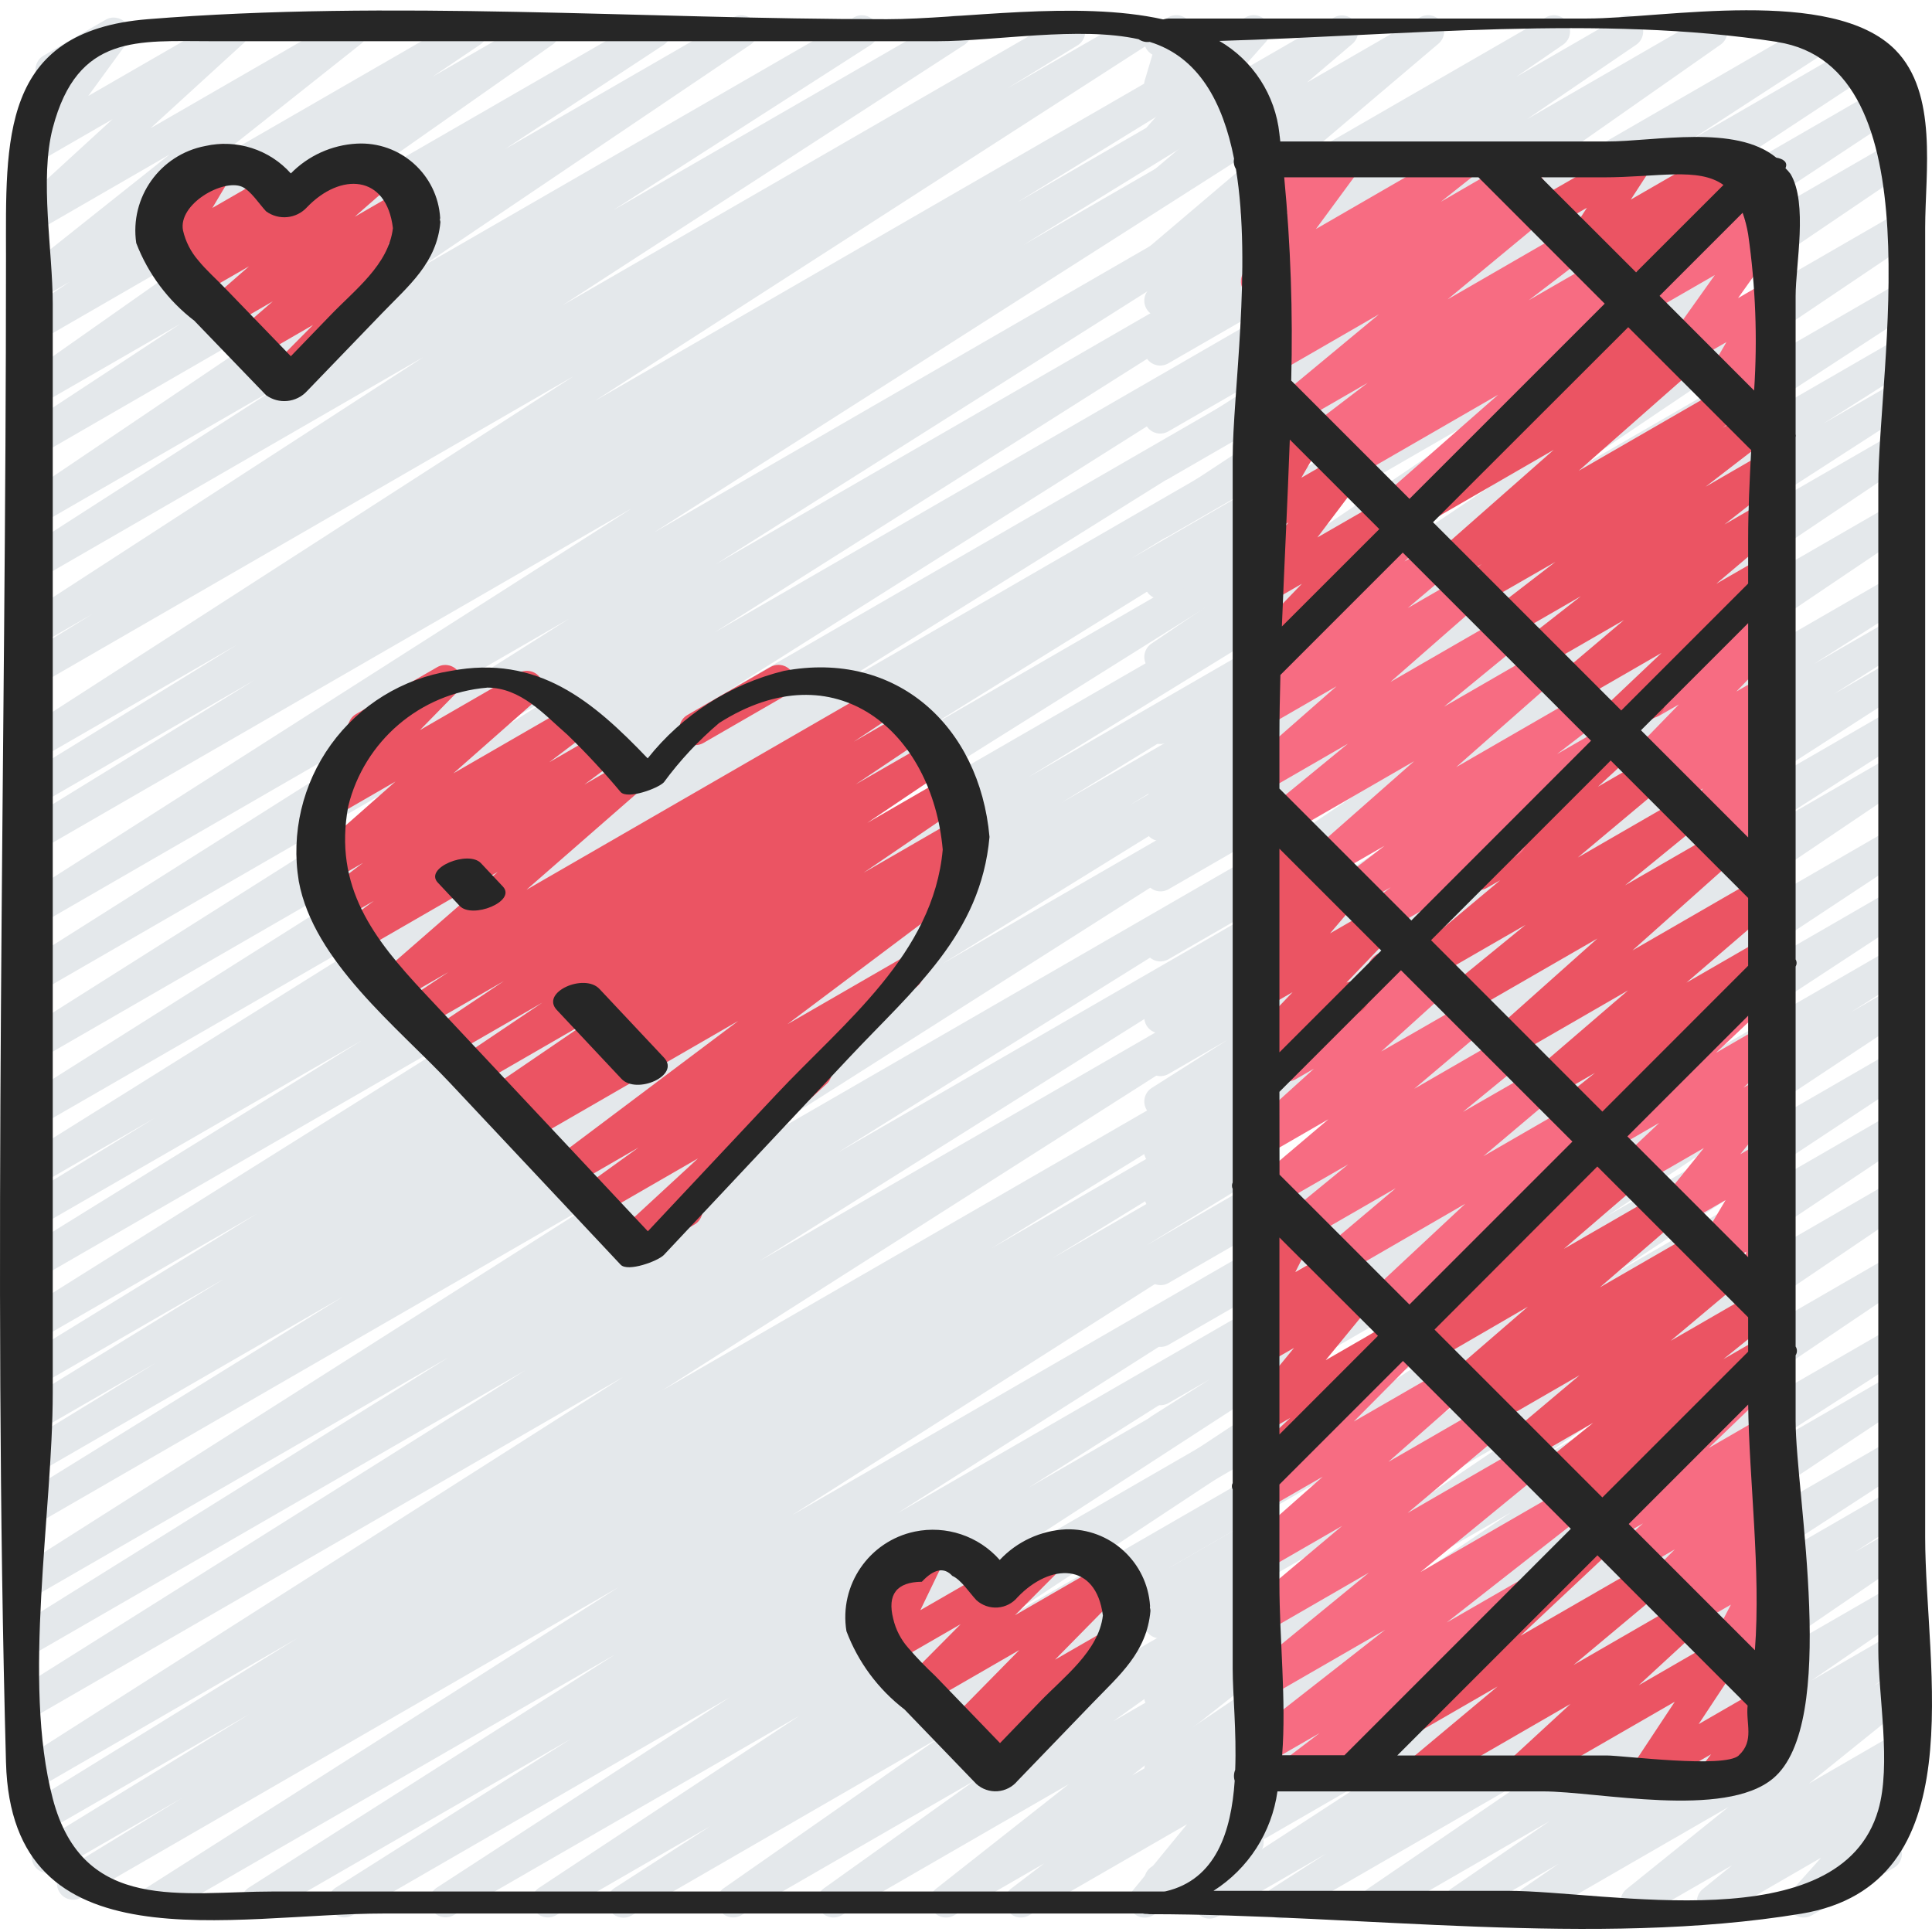 <?xml version="1.0" encoding="UTF-8" standalone="no"?><!DOCTYPE svg PUBLIC "-//W3C//DTD SVG 1.1//EN" "http://www.w3.org/Graphics/SVG/1.1/DTD/svg11.dtd"><svg width="100%" height="100%" viewBox="0 0 510 510" version="1.1" xmlns="http://www.w3.org/2000/svg" xmlns:xlink="http://www.w3.org/1999/xlink" xml:space="preserve" xmlns:serif="http://www.serif.com/" style="fill-rule:evenodd;clip-rule:evenodd;stroke-linejoin:round;stroke-miterlimit:2;"><path d="M164.547,506.227c-1.892,0.003 -3.557,-1.241 -4.092,-3.051c-0.538,-1.814 0.187,-3.764 1.775,-4.786l25.324,-16.356l-40.904,23.615c-1.981,1.069 -4.458,0.406 -5.644,-1.509c-1.182,-1.92 -0.671,-4.428 1.17,-5.727l68.845,-45.487l-91.384,52.696c-1.989,1.069 -4.466,0.398 -5.644,-1.525c-1.182,-1.923 -0.656,-4.436 1.197,-5.727l77.384,-50.277l-99.606,57.529c-2.005,1.1 -4.518,0.429 -5.7,-1.529c-1.181,-1.955 -0.612,-4.494 1.292,-5.758l61.952,-39.195l-80.512,46.482c-1.998,1.084 -4.494,0.406 -5.672,-1.537c-1.178,-1.943 -0.624,-4.466 1.26,-5.738l96.86,-61.644l-119.383,68.919c-2.001,1.119 -4.529,0.452 -5.719,-1.506c-1.19,-1.958 -0.616,-4.509 1.295,-5.769l124.619,-79.346l-141.778,81.885c-2.025,1.202 -4.642,0.535 -5.844,-1.49c-1.201,-2.02 -0.534,-4.638 1.486,-5.839l30.832,-18.868l-33.316,19.227c-2.009,1.088 -4.521,0.397 -5.692,-1.565c-1.17,-1.962 -0.585,-4.497 1.327,-5.749l55.5,-34.085l-54.861,31.639c-1.306,0.784 -2.933,0.807 -4.263,0.062c-1.33,-0.741 -2.161,-2.133 -2.185,-3.659c-0.023,-1.521 0.769,-2.941 2.076,-3.721l71.938,-44.372l-68.342,39.473c-2.001,1.119 -4.529,0.452 -5.718,-1.506c-1.194,-1.962 -0.621,-4.513 1.295,-5.773l158.754,-101.14l-154.331,89.098c-2.005,1.127 -4.544,0.452 -5.73,-1.517c-1.19,-1.97 -0.597,-4.525 1.334,-5.778l132.935,-83.593l-128.539,74.189c-2.013,1.158 -4.583,0.495 -5.781,-1.498c-1.193,-1.99 -0.577,-4.576 1.393,-5.805l112.627,-70.284l-108.239,62.487c-1.997,1.08 -4.494,0.405 -5.672,-1.537c-1.178,-1.943 -0.624,-4.471 1.26,-5.742l153.929,-97.816l-149.517,86.32c-2.005,1.073 -4.494,0.382 -5.664,-1.568c-1.166,-1.95 -0.597,-4.474 1.291,-5.734l84.729,-52.423l-80.356,46.4c-2.024,1.202 -4.638,0.535 -5.839,-1.49c-1.206,-2.021 -0.539,-4.638 1.486,-5.839l35.271,-21.568l-30.918,17.85c-2.02,1.205 -4.638,0.546 -5.839,-1.478c-1.206,-2.021 -0.546,-4.634 1.478,-5.84l53.386,-32.766l-49.025,28.284c-2.009,1.088 -4.517,0.398 -5.691,-1.564c-1.17,-1.962 -0.585,-4.498 1.33,-5.746l62.05,-38.154l-57.689,33.305c-2.005,1.124 -4.544,0.453 -5.73,-1.517c-1.19,-1.974 -0.597,-4.529 1.334,-5.777l126.967,-79.643l-122.571,70.745c-2.013,1.135 -4.564,0.457 -5.746,-1.525c-1.186,-1.985 -0.577,-4.548 1.373,-5.785l89.691,-55.52l-85.318,49.213c-2.013,1.111 -4.548,0.425 -5.722,-1.549c-1.178,-1.978 -0.57,-4.533 1.369,-5.773l35.056,-21.439l-30.676,17.725c-2.005,1.085 -4.505,0.402 -5.683,-1.548c-1.174,-1.955 -0.605,-4.486 1.295,-5.746l118.608,-74.135l-114.247,65.896c-2.017,1.217 -4.638,0.566 -5.855,-1.451c-1.217,-2.017 -0.566,-4.638 1.451,-5.855l141.505,-89.344l-137.101,79.12c-2.001,1.1 -4.517,0.425 -5.699,-1.529c-1.182,-1.954 -0.612,-4.494 1.295,-5.758l144.907,-91.621l-140.503,81.124c-2.013,1.217 -4.634,0.57 -5.851,-1.443c-1.213,-2.017 -0.57,-4.634 1.447,-5.851l144.478,-91.376l-140.074,80.887c-2.013,1.221 -4.634,0.581 -5.855,-1.432c-1.221,-2.013 -0.577,-4.634 1.432,-5.855l161.055,-102.751l-156.632,90.436c-2.02,1.206 -4.638,0.546 -5.839,-1.478c-1.206,-2.021 -0.546,-4.634 1.478,-5.84l61.453,-37.81l-57.092,32.977c-2.009,1.089 -4.517,0.402 -5.691,-1.56c-1.17,-1.962 -0.585,-4.498 1.33,-5.75l56.741,-34.939l-52.38,30.235c-2.001,1.139 -4.544,0.484 -5.742,-1.482c-1.201,-1.963 -0.624,-4.525 1.303,-5.785l145.8,-93.943l-141.361,81.612c-2.009,1.089 -4.517,0.398 -5.691,-1.564c-1.17,-1.962 -0.585,-4.498 1.33,-5.75l18.568,-11.433l-14.207,8.196c-1.997,1.115 -4.517,0.456 -5.711,-1.494c-1.193,-1.951 -0.635,-4.494 1.264,-5.766l106.09,-68.802l-101.643,58.68c-2.005,1.174 -4.583,0.526 -5.793,-1.463c-1.209,-1.986 -0.604,-4.572 1.362,-5.816l67.94,-43.638l-63.517,36.644c-1.981,1.096 -4.478,0.452 -5.679,-1.471c-1.198,-1.923 -0.687,-4.447 1.17,-5.75l87.347,-58.976l-82.838,47.847c-1.997,1.136 -4.528,0.484 -5.734,-1.47c-1.201,-1.954 -0.643,-4.51 1.268,-5.781l41.918,-27.548l-37.495,21.619c-1.938,0.909 -4.251,0.234 -5.402,-1.576c-1.147,-1.806 -0.776,-4.186 0.87,-5.559l57.185,-40.237l-52.61,30.38c-1.962,0.979 -4.345,0.308 -5.511,-1.549c-1.167,-1.857 -0.73,-4.295 1.002,-5.636l12.732,-8.52l-8.223,4.747c-1.934,1.128 -4.411,0.57 -5.671,-1.283c-1.26,-1.853 -0.87,-4.365 0.889,-5.75l39.429,-31.358l-34.647,20.011c-1.876,1.045 -4.24,0.53 -5.508,-1.201c-1.271,-1.732 -1.057,-4.143 0.508,-5.618l24.59,-22.515l-19.597,11.308c-1.744,1.011 -3.96,0.66 -5.306,-0.838c-1.345,-1.498 -1.458,-3.737 -0.269,-5.364l10.31,-14.121c-2.056,0.617 -4.252,-0.398 -5.118,-2.364c-0.866,-1.966 -0.132,-4.267 1.713,-5.371l16.445,-9.51c1.74,-1.003 3.948,-0.652 5.29,0.842c1.346,1.494 1.463,3.726 0.281,5.352l-10.166,13.934l36.028,-20.776c1.88,-1.061 4.252,-0.554 5.531,1.186c1.276,1.736 1.054,4.155 -0.518,5.629l-24.603,22.48l50.789,-29.295c1.93,-1.104 4.38,-0.534 5.632,1.303c1.252,1.837 0.878,4.326 -0.85,5.719l-39.429,31.272l66.372,-38.294c1.981,-1.1 4.478,-0.452 5.679,1.471c1.198,1.919 0.687,4.447 -1.17,5.746l-12.646,8.519l27.251,-15.736c1.966,-1.08 4.435,-0.452 5.64,1.44c1.209,1.892 0.741,4.396 -1.065,5.726l-57.236,40.186l82.1,-47.352c1.989,-1.084 4.478,-0.421 5.664,1.506c1.189,1.927 0.663,4.447 -1.198,5.734l-41.89,27.516l60.247,-34.756c1.978,-1.084 4.459,-0.44 5.656,1.475c1.202,1.911 0.699,4.427 -1.142,5.734l-87.37,58.976l114.691,-66.185c1.997,-1.1 4.505,-0.433 5.691,1.514c1.186,1.946 0.632,4.482 -1.26,5.754l-67.991,43.645l88.236,-50.913c1.997,-1.115 4.517,-0.456 5.715,1.494c1.193,1.947 0.636,4.494 -1.264,5.766l-106.074,68.759l131.729,-76.019c2.009,-1.057 4.49,-0.359 5.649,1.588c1.158,1.946 0.593,4.462 -1.291,5.722l-18.654,11.438l32.575,-18.748c1.994,-1.084 4.486,-0.413 5.668,1.522c1.182,1.934 0.644,4.454 -1.228,5.738l-145.828,93.939l163.615,-94.478c2.005,-1.088 4.517,-0.397 5.688,1.565c1.17,1.962 0.585,4.497 -1.327,5.749l-56.787,34.936l58.644,-33.855c2.009,-1.088 4.521,-0.402 5.691,1.56c1.171,1.962 0.585,4.502 -1.326,5.75l-61.192,37.693l59.035,-34.089c2.005,-1.147 4.56,-0.483 5.757,1.494c1.198,1.974 0.601,4.545 -1.341,5.793l-161.056,102.743l156.64,-90.428c2.013,-1.217 4.634,-0.57 5.851,1.443c1.217,2.013 0.57,4.634 -1.447,5.851l-144.489,91.365l140.085,-80.875c2.001,-1.101 4.517,-0.426 5.699,1.529c1.182,1.954 0.612,4.493 -1.295,5.757l-144.907,91.657l140.503,-81.117c2.001,-1.069 4.486,-0.386 5.656,1.557c1.17,1.938 0.616,4.458 -1.26,5.73l-141.591,89.414l137.195,-79.198c2.001,-1.053 4.478,-0.363 5.64,1.576c1.163,1.939 0.613,4.447 -1.26,5.718l-118.611,74.135l114.188,-65.939c2.009,-1.073 4.509,-0.374 5.672,1.584c1.162,1.958 0.581,4.486 -1.327,5.738l-34.826,21.302l30.481,-17.596c2.005,-1.069 4.498,-0.379 5.664,1.572c1.166,1.95 0.597,4.47 -1.291,5.73l-89.648,55.613l85.318,-49.278c2.013,-1.163 4.583,-0.496 5.781,1.494c1.197,1.993 0.577,4.575 -1.393,5.808l-126.916,79.615l122.528,-70.729c2.005,-1.057 4.486,-0.359 5.648,1.592c1.159,1.946 0.589,4.458 -1.295,5.718l-62.206,38.279l57.869,-33.411c2.016,-1.115 4.548,-0.429 5.726,1.549c1.174,1.978 0.569,4.533 -1.369,5.769l-53.379,32.775l49.022,-28.308c2.02,-1.151 4.591,-0.472 5.777,1.529c1.185,1.997 0.55,4.579 -1.428,5.8l-35.271,21.568l30.922,-17.854c2.008,-1.089 4.521,-0.398 5.691,1.564c1.17,1.962 0.585,4.498 -1.327,5.75l-84.814,52.465l80.461,-46.443c1.997,-1.084 4.494,-0.405 5.672,1.537c1.178,1.943 0.624,4.471 -1.26,5.742l-153.956,97.84l149.525,-86.321c2.001,-1.053 4.478,-0.362 5.64,1.576c1.167,1.939 0.613,4.451 -1.26,5.719l-112.483,70.206l108.13,-62.416c2.005,-1.128 4.544,-0.453 5.73,1.517c1.19,1.97 0.597,4.525 -1.334,5.777l-133.028,83.653l128.605,-74.236c2.009,-1.147 4.56,-0.488 5.757,1.49c1.198,1.978 0.601,4.548 -1.342,5.793l-158.754,101.143l154.339,-89.102c2.009,-1.088 4.521,-0.398 5.691,1.564c1.17,1.963 0.585,4.498 -1.326,5.746l-71.853,44.313l67.488,-38.961c2.005,-1.057 4.49,-0.359 5.648,1.592c1.159,1.946 0.593,4.462 -1.291,5.722l-55.614,34.195l51.257,-29.588c2.009,-1.073 4.509,-0.374 5.671,1.584c1.167,1.958 0.582,4.486 -1.326,5.738l-30.855,18.891l26.51,-15.338c1.997,-1.084 4.493,-0.405 5.675,1.537c1.178,1.943 0.624,4.471 -1.26,5.742l-124.591,79.358l120.152,-69.379c2.005,-1.147 4.56,-0.488 5.758,1.49c1.197,1.977 0.601,4.548 -1.346,5.792l-96.736,61.578l92.348,-53.32c2.016,-1.217 4.634,-0.569 5.851,1.444c1.217,2.016 0.569,4.634 -1.443,5.851l-62.062,39.242l57.654,-33.278c1.997,-1.116 4.517,-0.456 5.71,1.494c1.198,1.95 0.64,4.494 -1.259,5.769l-77.326,50.207l72.875,-42.062c1.985,-1.069 4.458,-0.405 5.644,1.51c1.186,1.919 0.675,4.427 -1.17,5.726l-68.869,45.503l64.395,-37.171c1.993,-1.08 4.486,-0.413 5.668,1.522c1.181,1.934 0.643,4.458 -1.229,5.738l-25.195,16.301l20.756,-11.979c1.977,-1.135 4.493,-0.515 5.718,1.408c1.221,1.923 0.714,4.466 -1.15,5.773l-56.776,39.659l52.208,-30.122c1.97,-1.154 4.501,-0.553 5.738,1.37c1.236,1.919 0.741,4.474 -1.128,5.788l-39.897,28.488l35.287,-20.366c1.931,-1.088 4.372,-0.511 5.617,1.322c1.244,1.834 0.874,4.315 -0.854,5.707l-35.1,27.653l30.337,-17.503c1.942,-1.081 4.388,-0.484 5.617,1.365c1.229,1.849 0.831,4.334 -0.913,5.707l-8.718,6.647l4.014,-2.309c1.782,-1.022 4.037,-0.632 5.367,0.932c1.33,1.564 1.358,3.858 0.063,5.449l-14.488,17.683l7.08,-4.092c2.036,-1.155 4.626,-0.453 5.797,1.576c1.17,2.028 0.487,4.622 -1.533,5.804l-27.177,15.697c-1.779,1.034 -4.041,0.644 -5.376,-0.921c-1.338,-1.564 -1.365,-3.865 -0.062,-5.461l14.488,-17.69l-41.747,24.072c-1.942,1.1 -4.404,0.515 -5.644,-1.346c-1.237,-1.857 -0.831,-4.357 0.932,-5.726l8.718,-6.639l-23.767,13.711c-1.931,1.108 -4.392,0.538 -5.645,-1.303c-1.248,-1.845 -0.869,-4.338 0.874,-5.726l35.072,-27.626l-60.048,34.655c-1.966,1.112 -4.455,0.495 -5.676,-1.401c-1.225,-1.895 -0.757,-4.415 1.065,-5.749l39.846,-28.468l-61.73,35.618c-1.97,1.092 -4.447,0.46 -5.656,-1.44c-1.209,-1.899 -0.733,-4.411 1.089,-5.734l56.772,-39.659l-81.125,46.868c-0.648,0.378 -1.381,0.573 -2.13,0.57Z" style="fill:#e4e8eb;fill-rule:nonzero;"/><path d="M319.295,506.476c-1.888,0 -3.549,-1.24 -4.084,-3.05c-0.538,-1.806 0.176,-3.753 1.759,-4.783l47.976,-31.206l-56.557,32.63c-1.99,1.096 -4.486,0.445 -5.684,-1.486c-1.193,-1.931 -0.667,-4.459 1.202,-5.75l82.845,-55.056l-78.398,45.23c-1.994,1.069 -4.475,0.394 -5.653,-1.541c-1.174,-1.931 -0.635,-4.447 1.229,-5.726l41.161,-26.416l-36.702,21.228c-1.978,1.057 -4.439,0.406 -5.625,-1.498c-1.19,-1.9 -0.702,-4.4 1.115,-5.711l95.008,-64.133l-90.498,52.228c-1.986,1.147 -4.525,0.519 -5.746,-1.424c-1.217,-1.946 -0.675,-4.509 1.229,-5.796l97.203,-65.842l-92.686,53.511c-1.994,1.186 -4.572,0.558 -5.797,-1.412c-1.225,-1.97 -0.647,-4.556 1.295,-5.82l87.943,-58.781l-83.441,48.144c-1.986,1.069 -4.459,0.409 -5.645,-1.51c-1.186,-1.915 -0.675,-4.423 1.17,-5.722l77.544,-51.241l-73.062,42.183c-1.985,1.096 -4.485,0.441 -5.679,-1.486c-1.198,-1.931 -0.671,-4.459 1.197,-5.75l79.795,-52.832l-75.313,43.458c-2.001,1.1 -4.517,0.426 -5.699,-1.529c-1.182,-1.954 -0.612,-4.493 1.295,-5.757l15.253,-9.662l-10.856,6.252c-1.99,1.085 -4.478,0.422 -5.664,-1.505c-1.19,-1.927 -0.663,-4.447 1.197,-5.734l70.729,-46.4l-66.262,38.259c-1.986,1.068 -4.459,0.409 -5.645,-1.51c-1.186,-1.915 -0.675,-4.427 1.17,-5.722l77.782,-51.401l-73.284,42.308c-1.978,1.084 -4.459,0.437 -5.656,-1.475c-1.201,-1.911 -0.698,-4.427 1.143,-5.734l94.988,-64.16l-90.498,52.247c-1.994,1.065 -4.475,0.39 -5.653,-1.545c-1.174,-1.93 -0.635,-4.446 1.229,-5.726l37.026,-23.682l-32.602,18.826c-2.005,1.174 -4.584,0.526 -5.793,-1.459c-1.209,-1.986 -0.605,-4.576 1.361,-5.82l47.106,-30.325l-42.674,24.641c-2.005,1.104 -4.517,0.429 -5.699,-1.529c-1.182,-1.954 -0.613,-4.494 1.291,-5.753l20.042,-12.709l-15.634,9.034c-2.005,1.1 -4.517,0.425 -5.699,-1.529c-1.182,-1.954 -0.613,-4.494 1.291,-5.758l25.226,-16.02l-20.818,12.018c-1.982,1.096 -4.478,0.449 -5.68,-1.471c-1.201,-1.923 -0.686,-4.45 1.17,-5.749l94.306,-63.63l-89.796,51.853c-1.982,1.1 -4.478,0.453 -5.68,-1.47c-1.201,-1.92 -0.686,-4.447 1.17,-5.746l91.486,-61.465l-86.976,50.207c-1.994,1.081 -4.486,0.414 -5.668,-1.521c-1.182,-1.935 -0.644,-4.459 1.229,-5.738l50.839,-32.81l-46.4,26.783c-2.005,1.104 -4.517,0.429 -5.699,-1.525c-1.182,-1.958 -0.613,-4.498 1.291,-5.758l22.675,-14.386l-18.267,10.54c-2.001,1.166 -4.564,0.519 -5.773,-1.451c-1.21,-1.974 -0.629,-4.552 1.314,-5.808l63.341,-41.278l-58.882,33.991c-1.99,1.155 -4.537,0.523 -5.754,-1.428c-1.217,-1.954 -0.667,-4.517 1.244,-5.796l92.449,-62.183l-87.939,50.757c-1.982,1.085 -4.463,0.437 -5.66,-1.474c-1.198,-1.915 -0.699,-4.428 1.143,-5.738l97.145,-65.81l-92.628,53.479c-1.986,1.069 -4.459,0.41 -5.645,-1.509c-1.186,-1.916 -0.675,-4.428 1.17,-5.723l75.099,-49.544l-70.624,40.74c-2.001,1.198 -4.592,0.566 -5.816,-1.416c-1.225,-1.985 -0.628,-4.583 1.341,-5.835l65.783,-43.315l-61.308,35.388c-1.99,1.069 -4.467,0.402 -5.649,-1.525c-1.178,-1.923 -0.655,-4.435 1.198,-5.726l37.6,-24.396l-33.149,19.13c-1.974,1.119 -4.478,0.499 -5.695,-1.412c-1.221,-1.912 -0.73,-4.447 1.119,-5.762l65.896,-46.17l-61.355,35.4c-1.982,1.112 -4.49,0.476 -5.696,-1.451c-1.209,-1.923 -0.694,-4.459 1.171,-5.758l28.897,-19.687l-24.372,14.062c-1.974,1.061 -4.432,0.418 -5.625,-1.478c-1.194,-1.896 -0.718,-4.392 1.092,-5.715l12.408,-8.48l-7.833,4.525c-1.907,1.088 -4.329,0.55 -5.593,-1.248c-1.264,-1.795 -0.956,-4.256 0.71,-5.688l34.783,-29.533l-29.907,17.273c-1.908,1.085 -4.33,0.546 -5.594,-1.252c-1.264,-1.794 -0.956,-4.256 0.71,-5.683l12.178,-10.338l-7.294,4.209c-1.81,1.034 -4.104,0.609 -5.419,-1.01c-1.318,-1.615 -1.271,-3.948 0.11,-5.508l7.193,-8.086l-1.884,1.08c-1.51,0.87 -3.398,0.734 -4.767,-0.347c-1.365,-1.08 -1.939,-2.883 -1.447,-4.552l2.048,-6.862c-1.358,-0.733 -2.212,-2.145 -2.232,-3.69c-0.019,-1.544 0.796,-2.976 2.138,-3.748l4.26,-2.427c1.517,-0.858 3.401,-0.721 4.778,0.348c1.369,1.084 1.939,2.886 1.44,4.56l-1.202,4.013l15.459,-8.921c1.81,-1.026 4.092,-0.596 5.403,1.015c1.314,1.607 1.275,3.932 -0.094,5.496l-7.181,8.078l25.281,-14.589c1.895,-0.987 4.228,-0.421 5.457,1.327c1.225,1.747 0.971,4.134 -0.601,5.582l-12.131,10.321l29.899,-17.23c1.904,-1.068 4.307,-0.522 5.563,1.26c1.26,1.787 0.963,4.233 -0.679,5.668l-34.795,29.51l63.162,-36.438c1.973,-1.088 4.454,-0.448 5.66,1.455c1.201,1.908 0.713,4.42 -1.12,5.735l-12.412,8.523l27.2,-15.713c1.974,-1.076 4.443,-0.429 5.64,1.475c1.198,1.903 0.707,4.412 -1.115,5.726l-28.854,19.676l46.552,-26.877c1.966,-1.08 4.435,-0.452 5.64,1.44c1.21,1.892 0.741,4.396 -1.065,5.726l-65.911,46.185l90.736,-52.407c1.997,-1.162 4.56,-0.518 5.769,1.455c1.213,1.97 0.628,4.549 -1.314,5.805l-37.538,24.364l45.012,-25.991c2.001,-1.197 4.591,-0.566 5.816,1.42c1.221,1.982 0.624,4.583 -1.342,5.832l-65.779,43.314l68.349,-39.46c1.986,-1.069 4.459,-0.41 5.645,1.509c1.186,1.916 0.675,4.424 -1.17,5.723l-75.114,49.594l72.176,-41.668c1.986,-1.131 4.51,-0.495 5.719,1.44c1.213,1.938 0.683,4.485 -1.202,5.777l-97.145,65.802l92.628,-53.48c1.99,-1.154 4.533,-0.519 5.75,1.432c1.217,1.95 0.667,4.513 -1.244,5.792l-92.449,62.249l87.943,-50.819c1.99,-1.096 4.494,-0.437 5.684,1.502c1.19,1.934 0.651,4.466 -1.229,5.749l-63.337,41.286l58.882,-33.991c1.994,-1.053 4.467,-0.371 5.633,1.56c1.17,1.931 0.632,4.439 -1.229,5.715l-22.675,14.394l18.271,-10.548c2.001,-1.139 4.545,-0.484 5.742,1.482c1.202,1.962 0.624,4.525 -1.303,5.785l-50.839,32.798l46.4,-26.771c1.982,-1.1 4.478,-0.453 5.676,1.467c1.201,1.923 0.687,4.45 -1.17,5.749l-91.435,61.43l86.922,-50.184c1.973,-1.057 4.435,-0.401 5.624,1.498c1.19,1.904 0.699,4.4 -1.119,5.715l-94.356,63.653l89.858,-51.904c2.001,-1.1 4.517,-0.425 5.699,1.529c1.182,1.954 0.613,4.494 -1.295,5.758l-25.222,16.02l20.818,-12.014c2.013,-1.217 4.634,-0.574 5.848,1.443c1.217,2.013 0.569,4.634 -1.444,5.851l-19.913,12.635l15.509,-8.937c1.998,-1.1 4.506,-0.433 5.692,1.514c1.185,1.946 0.628,4.482 -1.26,5.753l-47.212,30.388l42.78,-24.712c2.001,-1.119 4.529,-0.452 5.719,1.506c1.19,1.958 0.616,4.509 -1.299,5.773l-36.972,23.662l32.568,-18.798c1.985,-1.131 4.509,-0.495 5.722,1.44c1.214,1.938 0.679,4.486 -1.205,5.777l-95.082,64.191l90.557,-52.313c1.99,-1.112 4.506,-0.461 5.703,1.482c1.202,1.939 0.659,4.482 -1.229,5.761l-77.785,51.401l73.284,-42.316c1.997,-1.135 4.533,-0.483 5.734,1.471c1.205,1.954 0.644,4.509 -1.268,5.781l-70.729,46.392l66.255,-38.236c2.001,-1.103 4.517,-0.429 5.699,1.53c1.182,1.954 0.613,4.493 -1.291,5.753l-15.264,9.647l10.856,-6.261c1.989,-1.1 4.486,-0.445 5.683,1.486c1.194,1.927 0.668,4.455 -1.201,5.746l-79.724,52.832l75.242,-43.458c1.993,-1.112 4.505,-0.461 5.707,1.482c1.197,1.939 0.655,4.482 -1.233,5.762l-77.563,51.299l73.124,-42.215c1.993,-1.185 4.568,-0.557 5.793,1.413c1.225,1.969 0.651,4.556 -1.295,5.823l-87.889,58.797l83.391,-48.147c1.978,-1.085 4.459,-0.437 5.66,1.474c1.198,1.911 0.695,4.427 -1.143,5.734l-97.204,65.83l92.687,-53.515c1.978,-1.061 4.435,-0.406 5.625,1.498c1.19,1.9 0.702,4.396 -1.116,5.711l-95.015,64.105l90.471,-52.227c1.993,-1.065 4.474,-0.39 5.652,1.544c1.174,1.931 0.636,4.447 -1.228,5.727l-41.158,26.416l36.734,-21.201c1.982,-1.057 4.443,-0.398 5.629,1.514c1.182,1.907 0.683,4.407 -1.147,5.71l-82.853,55.099l78.398,-45.257c1.99,-1.065 4.467,-0.398 5.645,1.529c1.182,1.923 0.655,4.435 -1.198,5.723l-47.968,31.198l43.529,-25.148c2.005,-1.174 4.584,-0.523 5.793,1.462c1.209,1.986 0.604,4.572 -1.362,5.817l-14.315,9.209l9.884,-5.707c1.978,-1.1 4.47,-0.464 5.676,1.452c1.205,1.915 0.706,4.439 -1.143,5.749l-45.522,31.101l40.989,-23.654c1.974,-1.088 4.455,-0.449 5.656,1.459c1.206,1.903 0.718,4.419 -1.115,5.734l-26.034,17.893l21.493,-12.405c1.982,-1.178 4.541,-0.561 5.773,1.389c1.233,1.947 0.691,4.525 -1.225,5.812l-9.568,6.577l5.02,-2.89c1.923,-1.089 4.361,-0.523 5.613,1.302c1.249,1.826 0.894,4.303 -0.815,5.703l-26.884,21.661l22.086,-12.782c1.927,-1.132 4.4,-0.582 5.668,1.263c1.268,1.842 0.893,4.35 -0.854,5.742l-7.763,6.288l2.949,-1.704c1.81,-1.034 4.104,-0.605 5.422,1.014c1.315,1.619 1.264,3.955 -0.121,5.516l-8.172,9.116c2.06,-0.519 4.19,0.562 4.989,2.531c0.8,1.97 0.024,4.229 -1.821,5.294l-21.685,12.541c-1.814,1.034 -4.107,0.605 -5.422,-1.014c-1.315,-1.619 -1.264,-3.952 0.121,-5.512l7.813,-8.718l-26.467,15.302c-1.923,1.085 -4.353,0.523 -5.605,-1.299c-1.248,-1.817 -0.901,-4.29 0.8,-5.695l7.762,-6.296l-23.1,13.318c-1.927,1.088 -4.365,0.522 -5.614,-1.303c-1.248,-1.822 -0.897,-4.299 0.816,-5.703l26.911,-21.677l-49.774,28.726c-1.985,1.174 -4.544,0.557 -5.773,-1.389c-1.233,-1.95 -0.69,-4.525 1.221,-5.812l9.518,-6.546l-23.857,13.782c-1.982,1.131 -4.502,0.503 -5.719,-1.428c-1.217,-1.927 -0.698,-4.474 1.174,-5.773l25.991,-17.835l-43.459,25.067c-1.985,1.155 -4.524,0.527 -5.745,-1.416c-1.221,-1.943 -0.687,-4.502 1.213,-5.793l45.573,-31.128l-66.47,38.349c-2.009,1.224 -4.63,0.589 -5.859,-1.42c-1.225,-2.009 -0.589,-4.634 1.42,-5.859l14.324,-9.21l-28.597,16.547c-0.647,0.379 -1.381,0.581 -2.13,0.589Z" style="fill:#e4e8eb;fill-rule:nonzero;"/><path d="M465.649,450.235c-1.213,0.003 -2.368,-0.504 -3.183,-1.405c-0.815,-0.901 -1.205,-2.102 -1.077,-3.308l0.948,-8.831l-4.841,2.789c-1.642,0.944 -3.705,0.691 -5.075,-0.616c-1.365,-1.311 -1.704,-3.363 -0.83,-5.044l5.316,-10.224l-9.732,5.625c-1.837,1.061 -4.174,0.609 -5.481,-1.061c-1.31,-1.67 -1.193,-4.049 0.277,-5.578l1.873,-1.962l-3.41,1.946c-1.845,1.05 -4.181,0.581 -5.48,-1.1c-1.299,-1.681 -1.159,-4.064 0.327,-5.582l6.815,-6.877l-9.689,5.59c-1.888,1.092 -4.303,0.577 -5.583,-1.194c-1.279,-1.767 -1.014,-4.22 0.617,-5.675l6.264,-5.59l-8.753,5.055c-1.868,1.124 -4.279,0.656 -5.594,-1.08c-1.314,-1.74 -1.107,-4.19 0.48,-5.68l37.495,-36.051c-0.156,-1.662 0.671,-3.261 2.114,-4.092l5.82,-3.409c1.868,-1.124 4.279,-0.659 5.594,1.08c1.314,1.736 1.107,4.186 -0.48,5.676l-19.372,18.63l14.285,-8.25c1.892,-1.092 4.303,-0.577 5.582,1.194c1.28,1.771 1.014,4.22 -0.616,5.675l-6.253,5.582l1.287,-0.741c1.845,-1.065 4.193,-0.601 5.496,1.085c1.307,1.685 1.163,4.076 -0.335,5.593l-6.815,6.87l1.627,-0.937c1.833,-1.061 4.17,-0.612 5.48,1.054c1.311,1.665 1.198,4.041 -0.265,5.574l-3.179,3.316c1.123,0.019 2.204,0.44 3.043,1.185c1.377,1.307 1.724,3.367 0.85,5.052l-5.36,10.228c1.389,-0.554 2.965,-0.34 4.155,0.565c1.189,0.901 1.817,2.364 1.657,3.847l-1.338,12.537c0.995,0.92 1.487,2.262 1.335,3.604c-0.156,1.346 -0.941,2.539 -2.119,3.21l-1.829,1.05c-0.612,0.402 -1.318,0.632 -2.048,0.675Z" style="fill:#f76c82;fill-rule:nonzero;"/><path d="M341.538,472.286c-1.838,0 -3.464,-1.174 -4.046,-2.914c-0.577,-1.74 0.02,-3.655 1.487,-4.755l9.373,-7.131l-14.425,8.317c-1.935,1.092 -4.384,0.515 -5.629,-1.327c-1.24,-1.841 -0.862,-4.326 0.874,-5.714l36.48,-28.538l-31.725,18.306c-1.919,1.073 -4.338,0.511 -5.586,-1.295c-1.252,-1.81 -0.92,-4.272 0.761,-5.684l32.263,-26.416l-27.457,15.849c-1.912,1.116 -4.361,0.577 -5.633,-1.236c-1.272,-1.814 -0.94,-4.299 0.761,-5.719l25.257,-21.236l-20.401,11.777c-1.896,1.1 -4.318,0.581 -5.598,-1.198c-1.279,-1.779 -0.998,-4.24 0.648,-5.687l20.245,-17.893l-15.338,8.835c-1.845,1.003 -4.142,0.511 -5.418,-1.155c-1.276,-1.669 -1.147,-4.017 0.304,-5.535l32.564,-32.727c-0.573,-1.896 0.234,-3.94 1.95,-4.927l7.389,-4.26c1.845,-1.018 4.158,-0.526 5.437,1.147c1.28,1.677 1.139,4.034 -0.324,5.551l-18.384,18.525l24.474,-14.113c1.899,-1.1 4.318,-0.582 5.597,1.201c1.28,1.779 1.003,4.236 -0.643,5.684l-20.292,17.877l25.445,-14.69c1.911,-1.089 4.337,-0.547 5.601,1.252c1.264,1.802 0.952,4.267 -0.725,5.695l-25.258,21.244l30.832,-17.804c1.915,-1.092 4.353,-0.534 5.609,1.28c1.256,1.814 0.917,4.291 -0.78,5.699l-32.252,26.416l38.61,-22.297c1.939,-1.151 4.439,-0.589 5.699,1.28c1.264,1.868 0.851,4.392 -0.936,5.765l-36.453,28.565l21.072,-12.151c1.947,-1.107 4.416,-0.522 5.656,1.342c1.241,1.869 0.823,4.373 -0.951,5.738l-26.99,20.452c0.398,0.324 0.729,0.718 0.983,1.167c1.17,2.036 0.472,4.634 -1.56,5.812l-36.438,21.056c-0.647,0.379 -1.384,0.574 -2.129,0.57Z" style="fill:#f76c82;fill-rule:nonzero;"/><path d="M416.117,400.671c-1.845,0.027 -3.499,-1.135 -4.096,-2.883c-0.593,-1.747 0.004,-3.678 1.478,-4.786l2.31,-1.786l-4.1,2.36c-1.923,1.088 -4.361,0.522 -5.613,-1.303c-1.249,-1.826 -0.894,-4.303 0.815,-5.703l13.637,-10.977l-17.042,9.826c-1.916,1.116 -4.365,0.581 -5.637,-1.233c-1.272,-1.817 -0.94,-4.302 0.761,-5.718l18.353,-15.451l-22.785,13.157c-1.95,1.116 -4.431,0.527 -5.671,-1.346c-1.241,-1.872 -0.812,-4.384 0.975,-5.745l2.668,-2.009l-4.517,2.555c-1.896,1.072 -4.299,0.538 -5.563,-1.237c-1.268,-1.775 -0.987,-4.221 0.648,-5.664l20.588,-17.795l-25.651,14.889c-1.9,1.077 -4.307,0.538 -5.571,-1.24c-1.264,-1.783 -0.979,-4.233 0.663,-5.672l20.834,-17.893c-1.7,0.433 -3.499,-0.203 -4.548,-1.611c-1.287,-1.763 -1.034,-4.213 0.585,-5.676l22.625,-20.401c-0.183,-1.677 0.643,-3.304 2.106,-4.15l7.381,-4.26c1.872,-1.018 4.212,-0.495 5.472,1.229c1.26,1.724 1.05,4.111 -0.487,5.59l-1.272,1.146l2.727,-1.576c1.903,-1.096 4.33,-0.565 5.601,1.229c1.272,1.791 0.972,4.256 -0.694,5.691l-20.272,17.437l25.191,-14.538c1.9,-1.073 4.299,-0.539 5.566,1.236c1.264,1.779 0.983,4.221 -0.651,5.664l-20.596,17.796l25.624,-14.784c1.95,-1.12 4.431,-0.531 5.672,1.342c1.24,1.872 0.811,4.388 -0.975,5.745l-2.669,2.002l4.502,-2.555c1.911,-1.155 4.392,-0.632 5.679,1.193c1.288,1.826 0.948,4.338 -0.78,5.75l-18.372,15.424l22.753,-13.13c1.923,-1.089 4.361,-0.523 5.609,1.302c1.252,1.822 0.897,4.303 -0.815,5.703l-13.633,10.966l10.466,-6.031c1.934,-1.1 4.392,-0.523 5.636,1.322c1.244,1.849 0.854,4.342 -0.889,5.723l-21.306,16.523c0.222,0.246 0.421,0.515 0.589,0.8c1.178,2.04 0.479,4.646 -1.561,5.82l-29.669,17.14c-0.632,0.375 -1.346,0.581 -2.079,0.593Z" style="fill:#eb5463;fill-rule:nonzero;"/><path d="M331.821,392.62c-1.752,0.004 -3.332,-1.065 -3.975,-2.696c-0.644,-1.63 -0.223,-3.491 1.061,-4.684l11.71,-10.958l-6.666,3.843c-1.783,1.022 -4.038,0.628 -5.368,-0.941c-1.33,-1.568 -1.35,-3.857 -0.051,-5.449l13.056,-15.919l-7.669,4.404c-1.837,1.049 -4.166,0.593 -5.469,-1.073c-1.302,-1.662 -1.189,-4.033 0.27,-5.562l2.668,-2.789c-1.397,-0.133 -2.637,-0.944 -3.316,-2.169c-0.683,-1.229 -0.718,-2.711 -0.094,-3.963l5.036,-10.119c-1.189,0.363 -2.477,0.187 -3.526,-0.484c-1.338,-0.87 -2.087,-2.407 -1.943,-3.998l1.159,-11.87c-0.226,-0.242 -0.429,-0.507 -0.597,-0.792c-0.569,-0.975 -0.725,-2.142 -0.437,-3.234c0.289,-1.092 0.999,-2.024 1.978,-2.594l1.568,-0.913c1.385,-0.803 3.101,-0.764 4.447,0.098c1.346,0.866 2.091,2.411 1.935,4.002l-0.765,7.884l4.1,-2.372c1.627,-0.956 3.694,-0.726 5.071,0.566c1.381,1.291 1.744,3.339 0.893,5.024l-4.954,9.927l9.272,-5.34c1.838,-1.049 4.167,-0.593 5.469,1.073c1.303,1.665 1.19,4.033 -0.269,5.562l-0.698,0.726l1.857,-1.065c1.782,-1.022 4.041,-0.628 5.367,0.94c1.33,1.568 1.35,3.862 0.051,5.449l-13.052,15.92l18.49,-10.669c1.88,-1.124 4.31,-0.64 5.613,1.123c1.303,1.76 1.057,4.225 -0.57,5.696l-31.58,29.567c0.089,1.604 -0.734,3.117 -2.122,3.921l-5.82,3.358c-0.644,0.379 -1.381,0.574 -2.13,0.57Z" style="fill:#eb5463;fill-rule:nonzero;"/><path d="M462.798,345.061c-1.315,0.004 -2.552,-0.6 -3.359,-1.63c-0.811,-1.034 -1.1,-2.38 -0.784,-3.651l2.333,-9.374l-6.499,3.741c-1.681,0.967 -3.799,0.683 -5.161,-0.694c-1.361,-1.381 -1.623,-3.503 -0.636,-5.169l6.819,-11.488l-11.718,6.756c-1.779,1.026 -4.033,0.64 -5.368,-0.92c-1.334,-1.557 -1.365,-3.846 -0.078,-5.442l11.438,-14.148l-16.856,9.733c-1.884,1.143 -4.326,0.667 -5.636,-1.104c-1.311,-1.767 -1.061,-4.244 0.581,-5.715l10.134,-9.549l-12.299,7.095c-1.88,1.147 -4.322,0.667 -5.637,-1.103c-1.31,-1.768 -1.057,-4.245 0.585,-5.711l36.777,-34.725c-0.109,-1.623 0.714,-3.168 2.122,-3.983l5.82,-3.362c1.884,-1.147 4.326,-0.667 5.637,1.1c1.314,1.771 1.061,4.248 -0.582,5.714l-17.46,16.489l12.405,-7.158c1.884,-1.143 4.326,-0.663 5.637,1.104c1.314,1.771 1.061,4.248 -0.582,5.715l-10.192,9.533l5.114,-2.937c1.774,-1.026 4.033,-0.64 5.367,0.92c1.33,1.561 1.365,3.847 0.078,5.446l-11.41,14.144l5.965,-3.452c1.681,-0.971 3.803,-0.686 5.168,0.694c1.365,1.381 1.623,3.511 0.624,5.177l-6.814,11.488l1.037,-0.597c1.482,-0.858 3.331,-0.745 4.697,0.281c1.369,1.026 1.989,2.773 1.576,4.431l-2.813,11.316c1.596,0.527 2.735,1.939 2.91,3.608c0.172,1.674 -0.655,3.289 -2.106,4.131l-4.732,2.727c-0.644,0.363 -1.365,0.562 -2.102,0.569Z" style="fill:#f76c82;fill-rule:nonzero;"/><path d="M364.314,348.83c-1.747,-0.004 -3.315,-1.073 -3.959,-2.7c-0.64,-1.626 -0.222,-3.479 1.053,-4.673l25.394,-23.697l-32.228,18.646c-1.907,1.068 -4.314,0.522 -5.57,-1.268c-1.256,-1.787 -0.956,-4.24 0.694,-5.668l18.747,-15.818l-23.245,13.396c-1.919,1.092 -4.353,0.538 -5.609,-1.276c-1.26,-1.818 -0.92,-4.291 0.776,-5.703l15.51,-12.697l-19.266,11.078c-1.908,1.089 -4.33,0.546 -5.594,-1.248c-1.264,-1.798 -0.956,-4.26 0.71,-5.687l18.942,-16.056l-16.726,9.654c-1.873,1.019 -4.213,0.496 -5.473,-1.228c-1.26,-1.721 -1.049,-4.112 0.488,-5.59l17.896,-16.188l-4.856,2.804c-1.876,1.03 -4.229,0.511 -5.492,-1.217c-1.264,-1.728 -1.054,-4.123 0.495,-5.601l24.169,-21.856c-0.206,-1.697 0.621,-3.347 2.095,-4.202l7.388,-4.263c1.876,-1.03 4.229,-0.511 5.492,1.217c1.264,1.728 1.054,4.123 -0.499,5.601l-3.245,2.93l5.114,-2.957c1.872,-1.018 4.212,-0.491 5.472,1.229c1.26,1.724 1.05,4.111 -0.487,5.59l-17.897,16.192l22.804,-13.107c1.907,-1.088 4.33,-0.546 5.594,1.248c1.264,1.795 0.955,4.26 -0.71,5.688l-18.97,16.013l23.518,-13.575c1.923,-1.096 4.365,-0.542 5.621,1.279c1.256,1.822 0.909,4.299 -0.796,5.707l-15.486,12.682l19.27,-11.079c1.908,-1.092 4.338,-0.55 5.602,1.253c1.264,1.798 0.948,4.267 -0.73,5.691l-18.747,15.833l23.264,-13.43c1.881,-1.108 4.295,-0.617 5.59,1.139c1.299,1.755 1.057,4.209 -0.554,5.679l-25.378,23.682l0.565,-0.324c1.319,-0.839 2.996,-0.889 4.361,-0.125c1.366,0.761 2.204,2.212 2.185,3.776c-0.024,1.565 -0.901,2.992 -2.286,3.718l-32.927,19.02c-0.639,0.335 -1.357,0.503 -2.079,0.488Z" style="fill:#f76c82;fill-rule:nonzero;"/><path d="M415.239,297.546c-1.81,-0.004 -3.417,-1.147 -4.014,-2.852c-0.597,-1.704 -0.054,-3.6 1.354,-4.731l8.461,-6.749l-11.079,6.39c-1.903,1.096 -4.33,0.566 -5.601,-1.225c-1.272,-1.794 -0.971,-4.26 0.694,-5.695l24.712,-21.244l-30.462,17.589c-1.903,1.217 -4.427,0.737 -5.749,-1.092c-1.323,-1.83 -0.987,-4.373 0.764,-5.801l27.36,-24.395l-34.085,19.656c-1.923,1.1 -4.361,0.542 -5.621,-1.28c-1.256,-1.818 -0.909,-4.298 0.8,-5.707l19.937,-16.274l-24.38,14.059c-1.912,1.096 -4.346,0.554 -5.609,-1.252c-1.264,-1.806 -0.941,-4.28 0.745,-5.703l22.546,-18.872l-3.526,2.028c-1.876,1.061 -4.252,0.55 -5.528,-1.186c-1.279,-1.74 -1.057,-4.158 0.515,-5.633l29.061,-26.646c-0.234,-1.712 0.593,-3.394 2.087,-4.26l7.38,-4.263c1.877,-1.057 4.252,-0.55 5.528,1.19c1.275,1.736 1.053,4.154 -0.519,5.628l-9.194,8.446l12.346,-7.123c1.915,-1.096 4.349,-0.554 5.613,1.252c1.264,1.806 0.94,4.279 -0.745,5.699l-22.523,18.86l27.575,-15.919c1.923,-1.096 4.365,-0.542 5.621,1.28c1.256,1.821 0.909,4.298 -0.796,5.707l-19.941,16.285l24.353,-14.05c1.872,-0.995 4.193,-0.461 5.441,1.252c1.249,1.716 1.046,4.084 -0.472,5.562l-27.352,24.408l34.042,-19.653c1.904,-1.096 4.33,-0.565 5.602,1.229c1.271,1.791 0.971,4.256 -0.695,5.691l-24.711,21.244l20.245,-11.683c1.931,-1.115 4.392,-0.557 5.652,1.284c1.256,1.837 0.886,4.337 -0.854,5.73l-19.165,15.338c1.342,0.745 2.177,2.157 2.193,3.69c0.011,1.533 -0.804,2.957 -2.13,3.725l-33.738,19.469c-0.648,0.39 -1.385,0.597 -2.138,0.597Z" style="fill:#eb5463;fill-rule:nonzero;"/><path d="M331.821,282.15c-1.705,0 -3.25,-1.019 -3.917,-2.591c-0.671,-1.568 -0.339,-3.386 0.843,-4.618l12.467,-13.029l-7.263,4.182c-1.795,1.037 -4.077,0.632 -5.403,-0.96c-1.33,-1.591 -1.318,-3.912 0.027,-5.492l7.942,-9.311l-2.555,1.474c-1.782,1.022 -4.041,0.624 -5.371,-0.94c-1.326,-1.568 -1.35,-3.862 -0.051,-5.453l3.238,-3.963c-1.459,-0.016 -2.805,-0.781 -3.569,-2.025c-0.769,-1.24 -0.843,-2.789 -0.203,-4.1l3.312,-6.748c-1.128,-0.136 -2.154,-0.718 -2.852,-1.615c-0.694,-0.893 -1.006,-2.032 -0.862,-3.16l1.022,-7.992c-0.179,-0.203 -0.339,-0.425 -0.476,-0.663c-0.569,-0.979 -0.725,-2.142 -0.437,-3.234c0.289,-1.096 0.999,-2.029 1.978,-2.594l1.568,-0.913c1.408,-0.819 3.16,-0.764 4.513,0.14c1.354,0.905 2.075,2.505 1.853,4.12l-0.476,3.705l1.346,-0.772c1.623,-0.948 3.675,-0.714 5.048,0.566c1.373,1.283 1.747,3.312 0.916,4.997l-2.641,5.379l4.873,-2.824c1.782,-1.03 4.049,-0.64 5.383,0.932c1.334,1.568 1.353,3.87 0.046,5.461l-2.172,2.649l3.713,-2.138c1.795,-1.038 4.08,-0.632 5.407,0.96c1.33,1.595 1.314,3.912 -0.028,5.492l-7.942,9.319l11.672,-6.737c1.837,-1.049 4.162,-0.597 5.465,1.065c1.306,1.662 1.197,4.03 -0.258,5.563l-12.553,13.114c2.064,-0.831 4.416,0.063 5.407,2.052c0.991,1.986 0.289,4.404 -1.611,5.551l-25.25,14.569c-0.651,0.386 -1.393,0.585 -2.149,0.582Z" style="fill:#eb5463;fill-rule:nonzero;"/><path d="M363.948,246.239c-1.834,0 -3.464,-1.174 -4.042,-2.914c-0.581,-1.74 0.016,-3.655 1.487,-4.755l5.726,-4.346l-7.911,4.56c-1.942,1.112 -4.416,0.535 -5.66,-1.326c-1.244,-1.861 -0.839,-4.369 0.932,-5.738l11.008,-8.453l-13.836,7.985c-1.895,1.081 -4.302,0.554 -5.574,-1.217c-1.272,-1.771 -1.002,-4.221 0.632,-5.672l26.596,-23.432l-32.97,19.028c-1.919,1.092 -4.357,0.539 -5.613,-1.279c-1.256,-1.814 -0.917,-4.287 0.78,-5.699l20.315,-16.661l-21.875,12.631c-1.896,1.1 -4.322,0.581 -5.602,-1.201c-1.279,-1.787 -0.994,-4.252 0.659,-5.695l23.811,-20.893l-18.903,10.907c-1.908,1.092 -4.334,0.55 -5.602,-1.253c-1.264,-1.798 -0.948,-4.267 0.73,-5.691l11.238,-9.444c-1.912,0.87 -4.174,0.211 -5.325,-1.548c-1.151,-1.756 -0.846,-4.092 0.714,-5.496l25.488,-23.156c-0.23,-1.712 0.601,-3.397 2.098,-4.259l7.389,-4.26c1.876,-1.034 4.224,-0.515 5.488,1.213c1.268,1.728 1.053,4.127 -0.495,5.602l-4.876,4.439l7.107,-4.104c1.938,-1.334 4.595,-0.846 5.929,1.092c1.334,1.939 0.843,4.596 -1.096,5.93l-11.078,9.373l14.343,-8.277c1.892,-1.081 4.298,-0.554 5.57,1.217c1.276,1.771 1.003,4.22 -0.628,5.672l-23.861,20.9l29.638,-17.101c1.912,-1.084 4.338,-0.531 5.594,1.272c1.256,1.806 0.932,4.271 -0.745,5.691l-20.343,16.676l24.868,-14.359c1.896,-1.084 4.298,-0.558 5.574,1.213c1.272,1.775 0.999,4.221 -0.632,5.672l-26.596,23.424l32.978,-19.036c1.942,-1.115 4.415,-0.534 5.66,1.326c1.248,1.861 0.838,4.365 -0.932,5.739l-11.079,8.519l10.63,-6.132c1.946,-1.108 4.416,-0.523 5.656,1.342c1.237,1.868 0.823,4.372 -0.956,5.738l-24.922,18.899c0.305,0.293 0.57,0.624 0.784,0.991c1.174,2.036 0.476,4.642 -1.56,5.82l-34.623,19.999c-0.64,0.351 -1.358,0.535 -2.087,0.527Z" style="fill:#f76c82;fill-rule:nonzero;"/><path d="M463.215,234.735c-0.964,-0.004 -1.896,-0.327 -2.653,-0.92c-1.369,-1.089 -1.93,-2.902 -1.423,-4.576l1.127,-3.698l-2.294,1.33c-1.697,0.956 -3.826,0.64 -5.172,-0.764c-1.346,-1.408 -1.568,-3.55 -0.538,-5.2l2.09,-3.249l-3.604,2.079c-1.779,1.014 -4.029,0.62 -5.356,-0.94c-1.326,-1.557 -1.357,-3.839 -0.074,-5.434l4.26,-5.247l-6.678,3.85c-1.861,1.073 -4.225,0.593 -5.524,-1.115c-1.299,-1.709 -1.123,-4.115 0.41,-5.617l2.395,-2.345l-4.065,2.353c-1.841,1.076 -4.197,0.624 -5.508,-1.054c-1.314,-1.681 -1.182,-4.076 0.308,-5.601l12.28,-12.635l-5.18,2.98c-1.88,1.077 -4.264,0.574 -5.547,-1.17c-1.283,-1.744 -1.057,-4.17 0.527,-5.644l24.438,-22.543c-0.047,-1.568 0.772,-3.039 2.134,-3.823l5.82,-3.366c1.876,-1.077 4.263,-0.574 5.547,1.17c1.283,1.744 1.057,4.17 -0.531,5.644l-3.959,3.659c1.849,-0.491 3.799,0.316 4.763,1.97c0.967,1.65 0.71,3.745 -0.624,5.118l-12.229,12.596l7.033,-4.049c1.856,-1.073 4.22,-0.593 5.519,1.115c1.299,1.709 1.124,4.116 -0.409,5.618l-3.406,3.346c1.401,-0.136 2.782,0.414 3.706,1.475c1.334,1.568 1.358,3.862 0.059,5.453l-4.482,5.516c1.525,-0.437 3.167,0.008 4.259,1.158c1.354,1.424 1.561,3.589 0.496,5.239l-3.086,4.798c0.788,0.09 1.537,0.402 2.157,0.897c1.373,1.085 1.939,2.903 1.432,4.576l-2.013,6.596c1.342,0.745 2.181,2.154 2.192,3.687c0.012,1.536 -0.803,2.956 -2.13,3.725l-4.263,2.465c-0.667,0.39 -1.432,0.589 -2.204,0.577Z" style="fill:#f76c82;fill-rule:nonzero;"/><path d="M424.449,195.903c-1.748,0.004 -3.316,-1.057 -3.967,-2.68c-0.648,-1.619 -0.242,-3.472 1.026,-4.673l17.097,-16.192l-22.258,12.841c-1.911,1.112 -4.357,0.578 -5.629,-1.232c-1.272,-1.806 -0.948,-4.287 0.745,-5.711l17.222,-14.581l-21.517,12.416c-1.938,1.123 -4.415,0.554 -5.667,-1.303c-1.253,-1.857 -0.855,-4.365 0.912,-5.746l14.894,-11.655l-18.319,10.575c-1.946,1.123 -4.427,0.546 -5.675,-1.323c-1.248,-1.868 -0.831,-4.384 0.955,-5.749l16.325,-12.569l-19.89,11.418c-1.954,1.08 -4.412,0.468 -5.633,-1.404c-1.217,-1.873 -0.78,-4.369 0.999,-5.719l5.044,-3.698l-7.15,4.115c-1.892,1.061 -4.28,0.535 -5.543,-1.228c-1.268,-1.764 -1.007,-4.194 0.6,-5.649l31.121,-27.407l-30.106,17.386c-1.951,1.108 -4.432,0.511 -5.664,-1.365c-1.237,-1.876 -0.8,-4.389 0.994,-5.742l23.155,-17.179c-0.167,-0.156 -0.316,-0.332 -0.444,-0.519c-1.284,-1.767 -1.026,-4.217 0.596,-5.676l22.114,-19.874c-0.179,-1.674 0.644,-3.296 2.103,-4.139l7.38,-4.263c1.876,-1.003 4.201,-0.472 5.457,1.244c1.252,1.716 1.049,4.096 -0.48,5.574l-0.612,0.562l1.942,-1.124c1.951,-1.111 4.432,-0.515 5.664,1.366c1.237,1.876 0.8,4.388 -0.994,5.742l-1.085,0.85l2.754,-1.592c1.896,-1.084 4.303,-0.557 5.574,1.214c1.272,1.774 0.999,4.22 -0.631,5.671l-31.129,27.403l38.388,-22.152c1.958,-1.108 4.435,-0.499 5.664,1.381c1.229,1.884 0.78,4.396 -1.018,5.742l-4.993,3.647l7.072,-4.073c1.942,-1.115 4.416,-0.538 5.66,1.323c1.248,1.861 0.839,4.369 -0.932,5.742l-16.333,12.584l15.116,-8.742c1.934,-1.116 4.404,-0.546 5.656,1.303c1.248,1.849 0.862,4.353 -0.894,5.734l-14.904,11.675l10.165,-5.871c1.911,-1.111 4.357,-0.577 5.629,1.233c1.271,1.81 0.948,4.291 -0.745,5.711l-17.214,14.581l12.357,-7.123c1.865,-1.065 4.233,-0.573 5.52,1.147c1.287,1.716 1.096,4.127 -0.449,5.617l-31.292,29.767c0.964,2.005 0.223,4.416 -1.704,5.531l-10.942,6.312c-0.636,0.359 -1.354,0.546 -2.087,0.546Z" style="fill:#eb5463;fill-rule:nonzero;"/><path d="M464.619,116.842c-1.244,0 -2.422,-0.542 -3.234,-1.486c-0.807,-0.944 -1.166,-2.193 -0.975,-3.421l1.51,-9.706l-5.906,3.406c-1.673,0.959 -3.784,0.675 -5.141,-0.691c-1.362,-1.369 -1.631,-3.479 -0.663,-5.145l5.531,-9.502l-9.623,5.559c-1.732,0.998 -3.932,0.651 -5.278,-0.831c-1.346,-1.479 -1.478,-3.698 -0.32,-5.333l12.159,-17.093l-18.974,10.942c-1.868,1.065 -4.24,0.569 -5.527,-1.151c-1.287,-1.724 -1.088,-4.135 0.464,-5.625l26.576,-25.273c-0.23,-1.713 0.593,-3.398 2.091,-4.26l6.62,-3.826c1.884,-1.186 4.361,-0.726 5.691,1.061c1.326,1.786 1.057,4.294 -0.62,5.753l-8.523,8.071l4.84,-2.793c1.736,-1.003 3.932,-0.655 5.278,0.827c1.35,1.482 1.483,3.702 0.32,5.332l-12.116,17.043l6.554,-3.792c1.673,-0.967 3.787,-0.686 5.153,0.683c1.361,1.369 1.634,3.483 0.659,5.153l-5.547,9.53c1.424,-0.695 3.117,-0.543 4.392,0.401c1.276,0.94 1.923,2.512 1.681,4.081l-1.942,12.568c1.268,0.792 2.024,2.196 1.997,3.69c-0.027,1.494 -0.839,2.867 -2.134,3.612l-2.863,1.654c-0.647,0.371 -1.381,0.566 -2.13,0.562Z" style="fill:#f76c82;fill-rule:nonzero;"/><path d="M367.357,138.834c-1.775,0.004 -3.366,-1.096 -3.991,-2.757c-0.628,-1.662 -0.156,-3.535 1.178,-4.705l30.934,-27.169l-38.091,21.985c-1.963,1.147 -4.479,0.55 -5.719,-1.353c-1.24,-1.904 -0.768,-4.447 1.073,-5.778l4.099,-2.972l-6.077,3.499c-1.943,1.123 -4.427,0.546 -5.672,-1.322c-1.248,-1.869 -0.831,-4.385 0.952,-5.75l15.006,-11.468l-18.294,10.559c-1.916,1.1 -4.354,0.554 -5.617,-1.256c-1.264,-1.814 -0.937,-4.291 0.76,-5.707l26.128,-21.68l-30.075,17.358c-1.963,1.182 -4.51,0.597 -5.766,-1.322c-1.252,-1.92 -0.76,-4.486 1.116,-5.809l4.217,-3.085c-1.97,0.87 -4.276,0.133 -5.38,-1.713c-1.104,-1.849 -0.655,-4.228 1.042,-5.546l9.67,-7.669l-4.899,2.828c-1.748,1.006 -3.96,0.651 -5.302,-0.855c-1.345,-1.505 -1.451,-3.744 -0.253,-5.367l11.531,-15.634l-5.965,3.448c-1.521,0.881 -3.429,0.733 -4.798,-0.363c-1.369,-1.1 -1.927,-2.929 -1.4,-4.603l1.943,-6.194c-1.315,-0.765 -2.13,-2.169 -2.13,-3.691c0,-1.525 0.815,-2.929 2.13,-3.69l4.263,-2.465c1.517,-0.882 3.425,-0.737 4.798,0.359c1.373,1.096 1.931,2.926 1.404,4.603l-1.006,3.202l14.179,-8.187c1.748,-0.999 3.952,-0.64 5.294,0.858c1.342,1.498 1.451,3.729 0.265,5.352l-11.539,15.681l37.885,-21.891c1.935,-1.108 4.392,-0.539 5.644,1.303c1.252,1.845 0.87,4.337 -0.87,5.726l-9.674,7.669l16.395,-9.503c1.959,-1.131 4.463,-0.534 5.7,1.362c1.236,1.896 0.78,4.423 -1.046,5.765l-4.057,2.98l6.07,-3.502c1.939,-1.338 4.599,-0.851 5.937,1.092c1.338,1.942 0.85,4.599 -1.088,5.941l-26.136,21.633l31.714,-18.318c1.95,-1.166 4.47,-0.593 5.73,1.295c1.256,1.888 0.815,4.432 -1.006,5.785l-15.018,11.469l18.349,-10.583c1.962,-1.143 4.478,-0.55 5.715,1.357c1.24,1.904 0.768,4.443 -1.073,5.777l-4.088,2.973l6.05,-3.495c1.896,-1.104 4.322,-0.582 5.601,1.201c1.28,1.787 0.995,4.248 -0.659,5.695l-44.075,38.712c0.191,0.206 0.355,0.437 0.496,0.682c1.178,2.036 0.479,4.642 -1.561,5.82l-18.829,10.864c-0.643,0.374 -1.373,0.569 -2.114,0.569Z" style="fill:#f76c82;fill-rule:nonzero;"/><g><path d="M331.821,176.789c-1.709,0 -3.254,-1.022 -3.921,-2.594c-0.667,-1.572 -0.331,-3.394 0.855,-4.622l14.912,-15.475l-9.716,5.606c-1.752,1.01 -3.975,0.647 -5.317,-0.87c-1.342,-1.518 -1.432,-3.768 -0.211,-5.383l11.664,-15.525l-6.144,3.541c-1.67,0.964 -3.78,0.683 -5.141,-0.682c-1.362,-1.365 -1.635,-3.476 -0.671,-5.145l5.968,-10.337l-0.191,0.093c-1.366,0.792 -3.059,0.761 -4.397,-0.078c-1.338,-0.838 -2.102,-2.352 -1.985,-3.924l1.244,-16.192c-0.261,-0.254 -0.487,-0.538 -0.671,-0.851c-0.569,-0.979 -0.729,-2.141 -0.437,-3.237c0.289,-1.092 0.999,-2.025 1.978,-2.594l1.568,-0.909c1.369,-0.8 3.066,-0.769 4.408,0.074c1.342,0.843 2.107,2.36 1.982,3.936l-0.921,12.358l6.998,-4.03c1.67,-0.956 3.772,-0.675 5.134,0.687c1.357,1.361 1.638,3.464 0.678,5.133l-5.964,10.345l10.419,-6.015c1.755,-1.01 3.979,-0.648 5.321,0.87c1.338,1.513 1.427,3.764 0.21,5.383l-11.718,15.525l17.769,-10.224c1.837,-1.061 4.173,-0.608 5.484,1.057c1.307,1.67 1.19,4.049 -0.277,5.582l-23.342,24.216c0.203,0.227 0.378,0.472 0.53,0.734c1.171,2.036 0.472,4.634 -1.56,5.812l-12.44,7.189c-0.639,0.363 -1.361,0.554 -2.098,0.546Z" style="fill:#eb5463;fill-rule:nonzero;"/><path d="M423.716,75.907c-1.771,0 -3.359,-1.096 -3.987,-2.754c-0.628,-1.658 -0.164,-3.53 1.166,-4.704l1.373,-1.21l-2.855,1.643c-1.705,0.99 -3.862,0.686 -5.223,-0.742c-1.365,-1.427 -1.564,-3.608 -0.488,-5.266l5.208,-8.035l-8.59,4.962c-1.919,1.107 -4.369,0.561 -5.632,-1.264l-7.353,-10.642c-2.08,0.722 -4.369,-0.261 -5.278,-2.266c-0.905,-2.005 -0.137,-4.373 1.775,-5.461l2.703,-1.553c1.919,-1.104 4.361,-0.55 5.621,1.272l7.314,10.563l20.526,-11.8c1.708,-0.99 3.869,-0.678 5.227,0.749c1.357,1.432 1.556,3.605 0.484,5.259l-5.216,8.028l24.329,-14.036c1.892,-1.08 4.295,-0.557 5.567,1.214c1.272,1.767 1.006,4.209 -0.616,5.664l-2.669,2.36c2.002,-0.231 3.89,0.971 4.529,2.882c0.636,1.912 -0.148,4.006 -1.888,5.024l-33.898,19.497c-0.639,0.394 -1.377,0.604 -2.129,0.616Z" style="fill:#eb5463;fill-rule:nonzero;"/><path d="M183.567,196.687c-1.923,-0.008 -3.604,-1.299 -4.099,-3.156c-0.5,-1.856 0.308,-3.819 1.969,-4.786l21.907,-12.654c1.319,-0.772 2.953,-0.78 4.276,-0.02c1.326,0.761 2.145,2.177 2.141,3.706c-0.004,1.529 -0.827,2.937 -2.157,3.694l-21.907,12.647c-0.647,0.374 -1.381,0.573 -2.13,0.569Z" style="fill:#eb5463;fill-rule:nonzero;"/><path d="M166.462,332.271c-1.755,0.004 -3.331,-1.073 -3.971,-2.711c-0.639,-1.635 -0.21,-3.495 1.085,-4.685l20.67,-19.079l-25.921,14.964c-1.962,1.1 -4.439,0.483 -5.66,-1.405c-1.221,-1.888 -0.764,-4.4 1.042,-5.738l14.87,-10.719l-17.519,10.142c-1.946,1.092 -4.408,0.495 -5.64,-1.365c-1.233,-1.865 -0.816,-4.361 0.951,-5.727l48.507,-36.445l-54.931,31.71c-1.982,1.08 -4.467,0.429 -5.66,-1.494c-1.194,-1.92 -0.679,-4.436 1.17,-5.735l3.706,-2.469l-5.395,3.117c-1.982,1.151 -4.521,0.527 -5.746,-1.416c-1.221,-1.943 -0.683,-4.501 1.213,-5.793l26.853,-18.314l-30.012,17.327c-1.99,1.151 -4.537,0.519 -5.754,-1.431c-1.217,-1.951 -0.667,-4.517 1.244,-5.797l21.626,-14.554l-24.36,14.043c-1.99,1.155 -4.537,0.519 -5.754,-1.431c-1.217,-1.951 -0.663,-4.514 1.244,-5.793l18.697,-12.502l-21.216,12.237c-1.998,1.154 -4.549,0.515 -5.762,-1.444c-1.213,-1.962 -0.647,-4.532 1.28,-5.8l11.074,-7.372l-13.208,7.61c-1.896,1.069 -4.291,0.538 -5.559,-1.233c-1.264,-1.771 -0.991,-4.213 0.636,-5.66l31.128,-27.141l-36.71,21.193c-1.954,1.111 -4.435,0.514 -5.668,-1.366c-1.233,-1.876 -0.796,-4.388 0.999,-5.742l8.656,-6.432l-8.613,4.966c-1.947,1.107 -4.42,0.522 -5.656,-1.342c-1.241,-1.869 -0.824,-4.373 0.951,-5.738l10.474,-7.935l-8.703,5.021c-1.896,1.1 -4.314,0.581 -5.593,-1.198c-1.28,-1.779 -1.003,-4.24 0.643,-5.687l22.223,-19.602l-16.106,9.3c-1.842,1.049 -4.174,0.585 -5.473,-1.088c-1.303,-1.678 -1.17,-4.053 0.3,-5.579l12.28,-12.568c-1.763,-0.304 -3.148,-1.681 -3.468,-3.444c-0.316,-1.763 0.507,-3.538 2.056,-4.435l21.438,-12.385c1.842,-1.062 4.186,-0.601 5.493,1.076c1.307,1.681 1.174,4.065 -0.312,5.59l-9.741,9.951l26.093,-15.065c1.896,-1.1 4.318,-0.581 5.597,1.198c1.28,1.778 0.999,4.24 -0.643,5.687l-22.227,19.601l31.078,-17.939c1.946,-1.108 4.419,-0.519 5.656,1.345c1.24,1.865 0.823,4.373 -0.952,5.735l-10.481,7.934l13.266,-7.669c1.955,-1.108 4.435,-0.511 5.668,1.365c1.233,1.876 0.8,4.392 -0.995,5.742l-8.675,6.452l10.922,-6.308c1.9,-1.084 4.311,-0.557 5.582,1.221c1.272,1.775 0.991,4.229 -0.647,5.676l-31.121,27.173l92.987,-53.687c2.001,-1.236 4.627,-0.624 5.867,1.377c1.241,2.001 0.624,4.627 -1.377,5.867l-11.078,7.365l14.632,-8.445c1.981,-1.1 4.478,-0.453 5.679,1.47c1.198,1.923 0.687,4.447 -1.17,5.746l-18.673,12.502l20.198,-11.624c1.291,-0.808 2.914,-0.862 4.256,-0.148c1.346,0.713 2.208,2.09 2.259,3.612c0.054,1.521 -0.71,2.956 -1.998,3.764l-21.637,14.554l21.302,-12.307c1.982,-1.112 4.49,-0.476 5.699,1.451c1.209,1.923 0.69,4.458 -1.174,5.757l-26.791,18.256l24.357,-14.078c1.989,-1.131 4.517,-0.487 5.726,1.455c1.205,1.947 0.659,4.498 -1.236,5.781l-4.518,3c1.986,-0.761 4.229,0.066 5.251,1.927c1.026,1.864 0.519,4.197 -1.186,5.469l-48.514,36.437l29.521,-17.043c1.962,-1.1 4.439,-0.487 5.66,1.401c1.221,1.888 0.765,4.4 -1.041,5.738l-25.453,18.408c0.901,0.257 1.689,0.807 2.239,1.568c1.283,1.747 1.045,4.178 -0.546,5.648l-33.59,30.984c0.074,0.102 0.152,0.223 0.223,0.332c0.573,0.983 0.733,2.153 0.44,3.253c-0.292,1.1 -1.014,2.036 -2.001,2.602l-14.659,8.461c-0.659,0.374 -1.412,0.561 -2.173,0.546Z" style="fill:#eb5463;fill-rule:nonzero;"/><path d="M74.587,104.215c-1.724,0 -3.281,-1.034 -3.944,-2.625c-0.659,-1.592 -0.3,-3.425 0.917,-4.646l11.078,-11.164l-14.862,8.589c-1.899,1.096 -4.322,0.566 -5.594,-1.221c-1.271,-1.79 -0.979,-4.248 0.679,-5.687l9.144,-7.907l-11.89,6.866c-1.896,1.103 -4.322,0.585 -5.601,-1.202c-1.28,-1.783 -0.995,-4.248 0.659,-5.691l10.567,-9.229l-13.633,7.848c-1.826,1.045 -4.143,0.601 -5.454,-1.045c-1.31,-1.65 -1.22,-4.007 0.211,-5.551l3.105,-3.304l-3.846,2.215c-1.677,0.96 -3.788,0.671 -5.149,-0.706c-1.358,-1.377 -1.619,-3.495 -0.636,-5.156l6.214,-10.423c-1.373,0.667 -2.996,0.554 -4.256,-0.297c-1.264,-0.854 -1.977,-2.317 -1.872,-3.834c0.105,-1.522 1.014,-2.871 2.387,-3.538l13.633,-7.857c1.674,-0.99 3.812,-0.702 5.165,0.699c1.358,1.377 1.615,3.499 0.628,5.164l-6.175,10.376l14.64,-8.441c1.825,-1.026 4.123,-0.569 5.422,1.069c1.299,1.642 1.213,3.983 -0.199,5.523l-3.093,3.308l26.416,-15.252c1.892,-1.065 4.287,-0.534 5.551,1.229c1.267,1.767 0.998,4.205 -0.617,5.656l-10.551,9.245l12.911,-7.454c1.9,-1.097 4.322,-0.566 5.594,1.221c1.272,1.79 0.979,4.248 -0.679,5.687l-9.159,7.926l3.807,-2.192c1.849,-1.065 4.202,-0.597 5.504,1.092c1.303,1.689 1.155,4.084 -0.347,5.598l-25.811,25.967c0.441,1.834 -0.375,3.741 -2.013,4.685l-6.721,3.886c-0.648,0.374 -1.385,0.573 -2.13,0.573Z" style="fill:#eb5463;fill-rule:nonzero;"/><path d="M260.148,468.646c-1.775,0.008 -3.367,-1.088 -3.995,-2.746c-0.628,-1.658 -0.164,-3.534 1.167,-4.708l3.21,-2.836l-4.907,2.828c-1.845,1.065 -4.194,0.601 -5.5,-1.084c-1.303,-1.689 -1.159,-4.081 0.335,-5.598l18.622,-18.934l-24.508,14.144c-1.849,1.069 -4.201,0.601 -5.504,-1.088c-1.303,-1.69 -1.155,-4.085 0.347,-5.598l14.187,-14.293l-18.388,10.611c-1.619,0.936 -3.655,0.706 -5.028,-0.562c-1.366,-1.272 -1.748,-3.289 -0.937,-4.97l6.956,-14.425l-1.639,0.944c-1.318,0.772 -2.949,0.78 -4.275,0.02c-1.326,-0.761 -2.142,-2.177 -2.142,-3.702c0.004,-1.529 0.827,-2.941 2.158,-3.698l13.633,-7.856c1.619,-0.925 3.651,-0.695 5.016,0.573c1.366,1.268 1.752,3.277 0.948,4.958l-6.959,14.425l34.035,-19.598c1.841,-1.002 4.142,-0.511 5.418,1.155c1.275,1.67 1.143,4.018 -0.308,5.535l-14.153,14.23l24.022,-13.863c1.845,-1.053 4.181,-0.585 5.48,1.092c1.299,1.681 1.163,4.057 -0.316,5.578l-18.63,18.943l14.488,-8.348c1.895,-1.1 4.318,-0.581 5.597,1.197c1.28,1.779 0.999,4.241 -0.647,5.688l-18.966,16.762l0,0.066c0.566,0.979 0.722,2.145 0.429,3.237c-0.292,1.097 -1.01,2.029 -1.989,2.591l-15.159,8.737c-0.636,0.379 -1.357,0.585 -2.098,0.593Z" style="fill:#eb5463;fill-rule:nonzero;"/><path d="M374.811,472.134c-1.79,0 -3.393,-1.124 -4.002,-2.813c-0.612,-1.685 -0.101,-3.573 1.276,-4.72l23.237,-19.414l-21.455,12.385c-1.884,1.143 -4.326,0.663 -5.636,-1.104c-1.311,-1.771 -1.061,-4.248 0.581,-5.715l43.459,-40.903c-0.324,-1.771 0.503,-3.558 2.063,-4.455l7.38,-4.264c1.881,-1.143 4.326,-0.663 5.637,1.104c1.311,1.771 1.057,4.248 -0.585,5.715l-25.394,23.861l32.384,-18.673c1.912,-1.077 4.326,-0.527 5.586,1.272c1.256,1.802 0.94,4.259 -0.729,5.683l-23.237,19.422l28.39,-16.387c1.88,-1.077 4.267,-0.573 5.55,1.17c1.284,1.744 1.054,4.17 -0.53,5.645l-16.188,14.912l20.892,-12.065c1.709,-0.983 3.87,-0.663 5.223,0.773c1.354,1.435 1.545,3.612 0.461,5.262l-10.778,16.309l16.972,-9.799c1.752,-1.014 3.975,-0.655 5.317,0.854c1.346,1.514 1.443,3.761 0.23,5.384l-3.007,3.978c1.817,0.223 3.292,1.58 3.659,3.375c0.366,1.794 -0.453,3.623 -2.041,4.54l-14.007,8.086c-1.748,1.007 -3.964,0.648 -5.305,-0.858c-1.342,-1.505 -1.444,-3.748 -0.242,-5.367l1.704,-2.235l-14.674,8.46c-1.709,0.991 -3.874,0.679 -5.231,-0.756c-1.358,-1.44 -1.545,-3.624 -0.453,-5.274l10.778,-16.302l-38.704,22.317c-1.876,1.076 -4.263,0.573 -5.546,-1.17c-1.284,-1.744 -1.058,-4.174 0.526,-5.649l16.192,-14.913l-37.623,21.732c-0.643,0.386 -1.377,0.593 -2.13,0.597Z" style="fill:#eb5463;fill-rule:nonzero;"/></g><path d="M1.584,465.272c1.455,54.385 59.537,39.847 99.903,39.847l200.169,0c0.382,0.085 0.776,0.121 1.166,0.105c0.266,0 0.394,0.074 0.699,0.074c55.196,0 117.597,8.828 171.954,-0.129c46.092,-7.598 32.724,-64.761 32.724,-99.435l0,-345.61c0,-14.639 3.475,-35.442 -7.884,-46.961c-16.66,-16.84 -61.285,-8.274 -81.378,-8.274l-110.381,0c-0.511,0.02 -1.018,0.098 -1.513,0.23c-22.906,-5.114 -53.269,-0.05 -72.98,-0.05c-64.32,0 -130.957,-5.165 -195.079,0c-39.089,3.144 -37.4,32.013 -37.4,62.947c0,132.268 -3.562,265.039 0,397.256Zm467.545,-454.188c41.999,6.502 26.697,86.106 26.697,116.996l0,307.359c0,12.264 3.46,30.371 0,42.327c-10.049,34.71 -71.58,21.365 -97.852,21.365l-77.641,0c9.202,-5.855 15.373,-15.447 16.883,-26.248l70.105,0c14.487,0 47.897,7.302 60.715,-3.41c17.488,-14.569 5.965,-75.063 5.965,-94.391l0,-17.316c0.46,-0.706 0.46,-1.619 0,-2.325l0,-100.304c0.343,-0.578 0.343,-1.299 0,-1.877l0,-137.807c0.066,-0.281 0.066,-0.573 0,-0.85l0,-36.414c0,-8.395 3.28,-24.489 -1.346,-32.271c-0.41,-0.539 -0.858,-1.05 -1.338,-1.526c0.706,-1.54 -0.503,-2.445 -2.438,-2.785c-10.786,-8.87 -32.022,-4.259 -44.769,-4.259l-86.146,0c-0.093,-0.675 -0.124,-1.373 -0.23,-2.048c-1.08,-10.228 -6.974,-19.329 -15.864,-24.497c48.424,-1.408 100.629,-6.963 147.259,0.253l0,0.028Zm-10.135,452.316c-3.807,3.483 -30.633,0 -34.877,0l-55.27,0c17.612,-17.612 35.22,-35.224 52.832,-52.833l39.652,39.668c-0.519,4.712 1.841,9.311 -2.337,13.137l0,0.028Zm4.26,-27.782l-33.309,-33.316l31.53,-31.53c0.238,19.726 3.374,43.817 1.779,64.823l0,0.023Zm-125.52,-211.579l26.888,26.877l-26.888,26.876l0,-53.753Zm0,64.176l32.092,-32.092l45.249,45.226l-43.014,43.014l-34.299,-34.288l-0.028,-21.86Zm123.733,-67.148c-9.424,-9.436 -18.856,-18.864 -28.292,-28.292l28.292,-28.281l0,56.573Zm0,15.97l0,17.893l-38.485,38.508l-45.222,-45.249l47.43,-47.429l36.277,36.277Zm-39.811,70.889l39.811,39.811l0,9.066l-38.485,38.485l-44.309,-44.313c14.32,-14.339 28.648,-28.686 42.983,-43.049Zm7.93,-7.934l31.881,-31.87l0,63.751l-31.881,-31.881Zm31.881,-157.807l0,11.855l-33.5,33.504l-49.688,-49.689l51.53,-51.486l32.236,32.228c0.062,0.059 0.164,0.078 0.23,0.137c-0.425,8.051 -0.808,15.985 -0.808,23.475l0,-0.024Zm-41.484,53.344c-15.814,15.848 -31.624,31.666 -47.43,47.457l-34.819,-34.819l0,-13.738c0,-5.341 0.121,-10.786 0.258,-16.259l32.302,-32.302l49.689,49.661Zm-56.238,157.1l-26.011,26.026l0,-51.982l26.011,25.956Zm-26.011,65.401l0,-26.159l32.615,-32.611l44.309,44.309l-59.76,59.772l-16.446,0c1.131,-14.487 -0.718,-30.687 -0.718,-45.284l0,-0.027Zm123.733,-356.193c1.963,13.656 2.489,27.485 1.576,41.251l-24.961,-24.993l21.927,-21.926c0.647,1.841 1.135,3.733 1.458,5.66l0,0.008Zm-29.595,10.044l-25.086,-25.066l16.36,0c14.425,0 25.207,-2.762 31.803,2.009l-23.077,23.057Zm-41.594,-25.066l33.321,33.344l-51.53,51.525l-31.222,-31.229c0.468,-17.901 -0.148,-35.814 -1.849,-53.64l51.28,0Zm-49.805,69.227l23.627,23.627l-25.718,25.703c0.632,-16.224 1.502,-32.755 2.091,-49.33Zm-326.551,-82.24c6.545,-24.977 22.546,-22.925 42.004,-22.925l191.458,0c15.338,0 37.495,-4.002 53.172,-0.527c0.854,0.593 1.9,0.847 2.933,0.706c12.908,3.963 19.325,15.904 22.266,30.832c-0.187,0.94 -0.012,1.912 0.495,2.727c4.26,25.928 -0.854,59.538 -0.854,76.444l0,191.076c-0.246,0.542 -0.246,1.162 0,1.705l0,77.629c-0.285,0.535 -0.285,1.17 0,1.705l0,47.43c0,6.537 1.042,16.601 0.663,26.595c-0.382,0.913 -0.429,1.935 -0.132,2.879c-0.913,13.423 -4.935,26.053 -18.178,29.17l-0.433,0.059l-235.038,0c-24.064,0 -50.371,5.882 -58.356,-24.533c-8.129,-30.991 0,-75.55 0,-107.154l0,-287.453c0,-13.77 -3.511,-32.927 0,-46.365Z" style="fill:#262626;fill-rule:nonzero;"/><path d="M78.874,232.641c3.893,21.158 26.049,38.465 39.948,53.265l45.007,47.941c1.869,1.997 9.826,-0.929 11.402,-2.555c16.352,-17.425 32.708,-34.846 49.076,-52.271c16.735,-17.827 34.581,-32.244 36.898,-58.091c-2.618,-29.244 -24.575,-49.423 -54.307,-43.825c-14.199,3.511 -26.834,11.628 -35.926,23.085c-14.488,-15.143 -28.972,-27.446 -51.982,-23.085c-12.701,2.009 -24.076,8.999 -31.608,19.422c-7.533,10.427 -10.595,23.424 -8.508,36.114Zm49.669,-51.132c9.026,0 15.17,7.193 21.22,12.428c4.95,4.794 9.647,9.85 14.066,15.139c1.861,1.997 9.834,-0.928 11.402,-2.555c4.244,-5.773 9.144,-11.031 14.609,-15.669c30.598,-19.508 56.237,2.145 59.019,33.418c-2.473,27.586 -26.061,45.6 -43.931,64.628l-33.913,36.129l-58.875,-62.775c-13.567,-14.488 -24.142,-28.121 -20.214,-49.423c4.228,-17.211 18.962,-29.802 36.617,-31.3l0,-0.02Z" style="fill:#262626;fill-rule:nonzero;"/><path d="M51.295,84.664l18.947,19.66c3.346,2.438 7.992,1.978 10.793,-1.073l19.781,-20.522c7.029,-7.294 14.484,-13.325 15.439,-24.079c0,-0.265 -0.109,-0.437 -0.136,-0.675c-0.024,-0.238 0.093,-0.261 0.078,-0.41c-0.683,-11.507 -10.544,-20.292 -22.055,-19.648c-6.565,0.363 -12.76,3.168 -17.367,7.864c-5.652,-6.327 -14.284,-9.097 -22.562,-7.244c-11.967,2.274 -20.011,13.575 -18.248,25.625c3.121,8.121 8.426,15.217 15.33,20.502Zm12.553,-35.38c2.294,0.956 4.689,4.712 6.394,6.503c3.346,2.442 7.992,1.981 10.793,-1.073c8.82,-9.222 20.975,-8.726 22.687,5.504c-1.135,9.67 -10.126,16.352 -16.5,23.007l-10.447,10.813l-17.35,-17.956c-2.325,-2.41 -4.958,-4.72 -7.072,-7.325c-1.974,-2.267 -3.363,-4.982 -4.038,-7.911c-1.365,-6.967 10.505,-13.676 15.533,-11.562Z" style="fill:#262626;fill-rule:nonzero;"/><path d="M241.478,404.303c-12.069,2.535 -20.011,14.109 -18.041,26.279c3.086,8.188 8.399,15.35 15.338,20.675l18.954,19.66c1.521,1.377 3.542,2.071 5.59,1.923c2.048,-0.149 3.948,-1.128 5.258,-2.708l19.777,-20.514c7.166,-7.439 14.359,-13.411 15.338,-24.38c-0.008,-0.312 -0.062,-0.624 -0.152,-0.928c0,-0.109 0.066,-0.203 0.051,-0.324c-0.726,-11.644 -10.556,-20.616 -22.215,-20.28c-6.655,0.324 -12.92,3.222 -17.468,8.086c-5.59,-6.342 -14.152,-9.202 -22.43,-7.489Zm49.654,22.156c-1.1,9.374 -10.369,16.267 -16.583,22.718l-10.567,10.958l-17.136,-17.768c-2.481,-2.321 -4.841,-4.767 -7.064,-7.334c-1.959,-2.204 -3.332,-4.86 -3.995,-7.731c-1.615,-6.429 0.909,-9.686 7.564,-9.764c3.187,-3.409 5.867,-3.924 8.035,-1.545c2.329,0.999 4.631,4.603 6.374,6.425c1.526,1.377 3.546,2.071 5.594,1.923c2.048,-0.148 3.944,-1.123 5.254,-2.707c8.633,-9.058 20.702,-9.311 22.524,4.79l0,0.035Z" style="fill:#262626;fill-rule:nonzero;"/><path d="M121.35,239.139c3.292,3.503 15.061,-1.182 11.402,-5.11l-5.793,-6.171c-3.281,-3.495 -15.057,1.186 -11.402,5.114l5.793,6.167Z" style="fill:#262626;fill-rule:nonzero;"/><path d="M164.028,284.763c3.995,4.264 15.662,-0.85 11.266,-5.555l-17.047,-18.15c-3.994,-4.26 -15.661,0.854 -11.261,5.555l17.042,18.15Z" style="fill:#262626;fill-rule:nonzero;"/></svg>